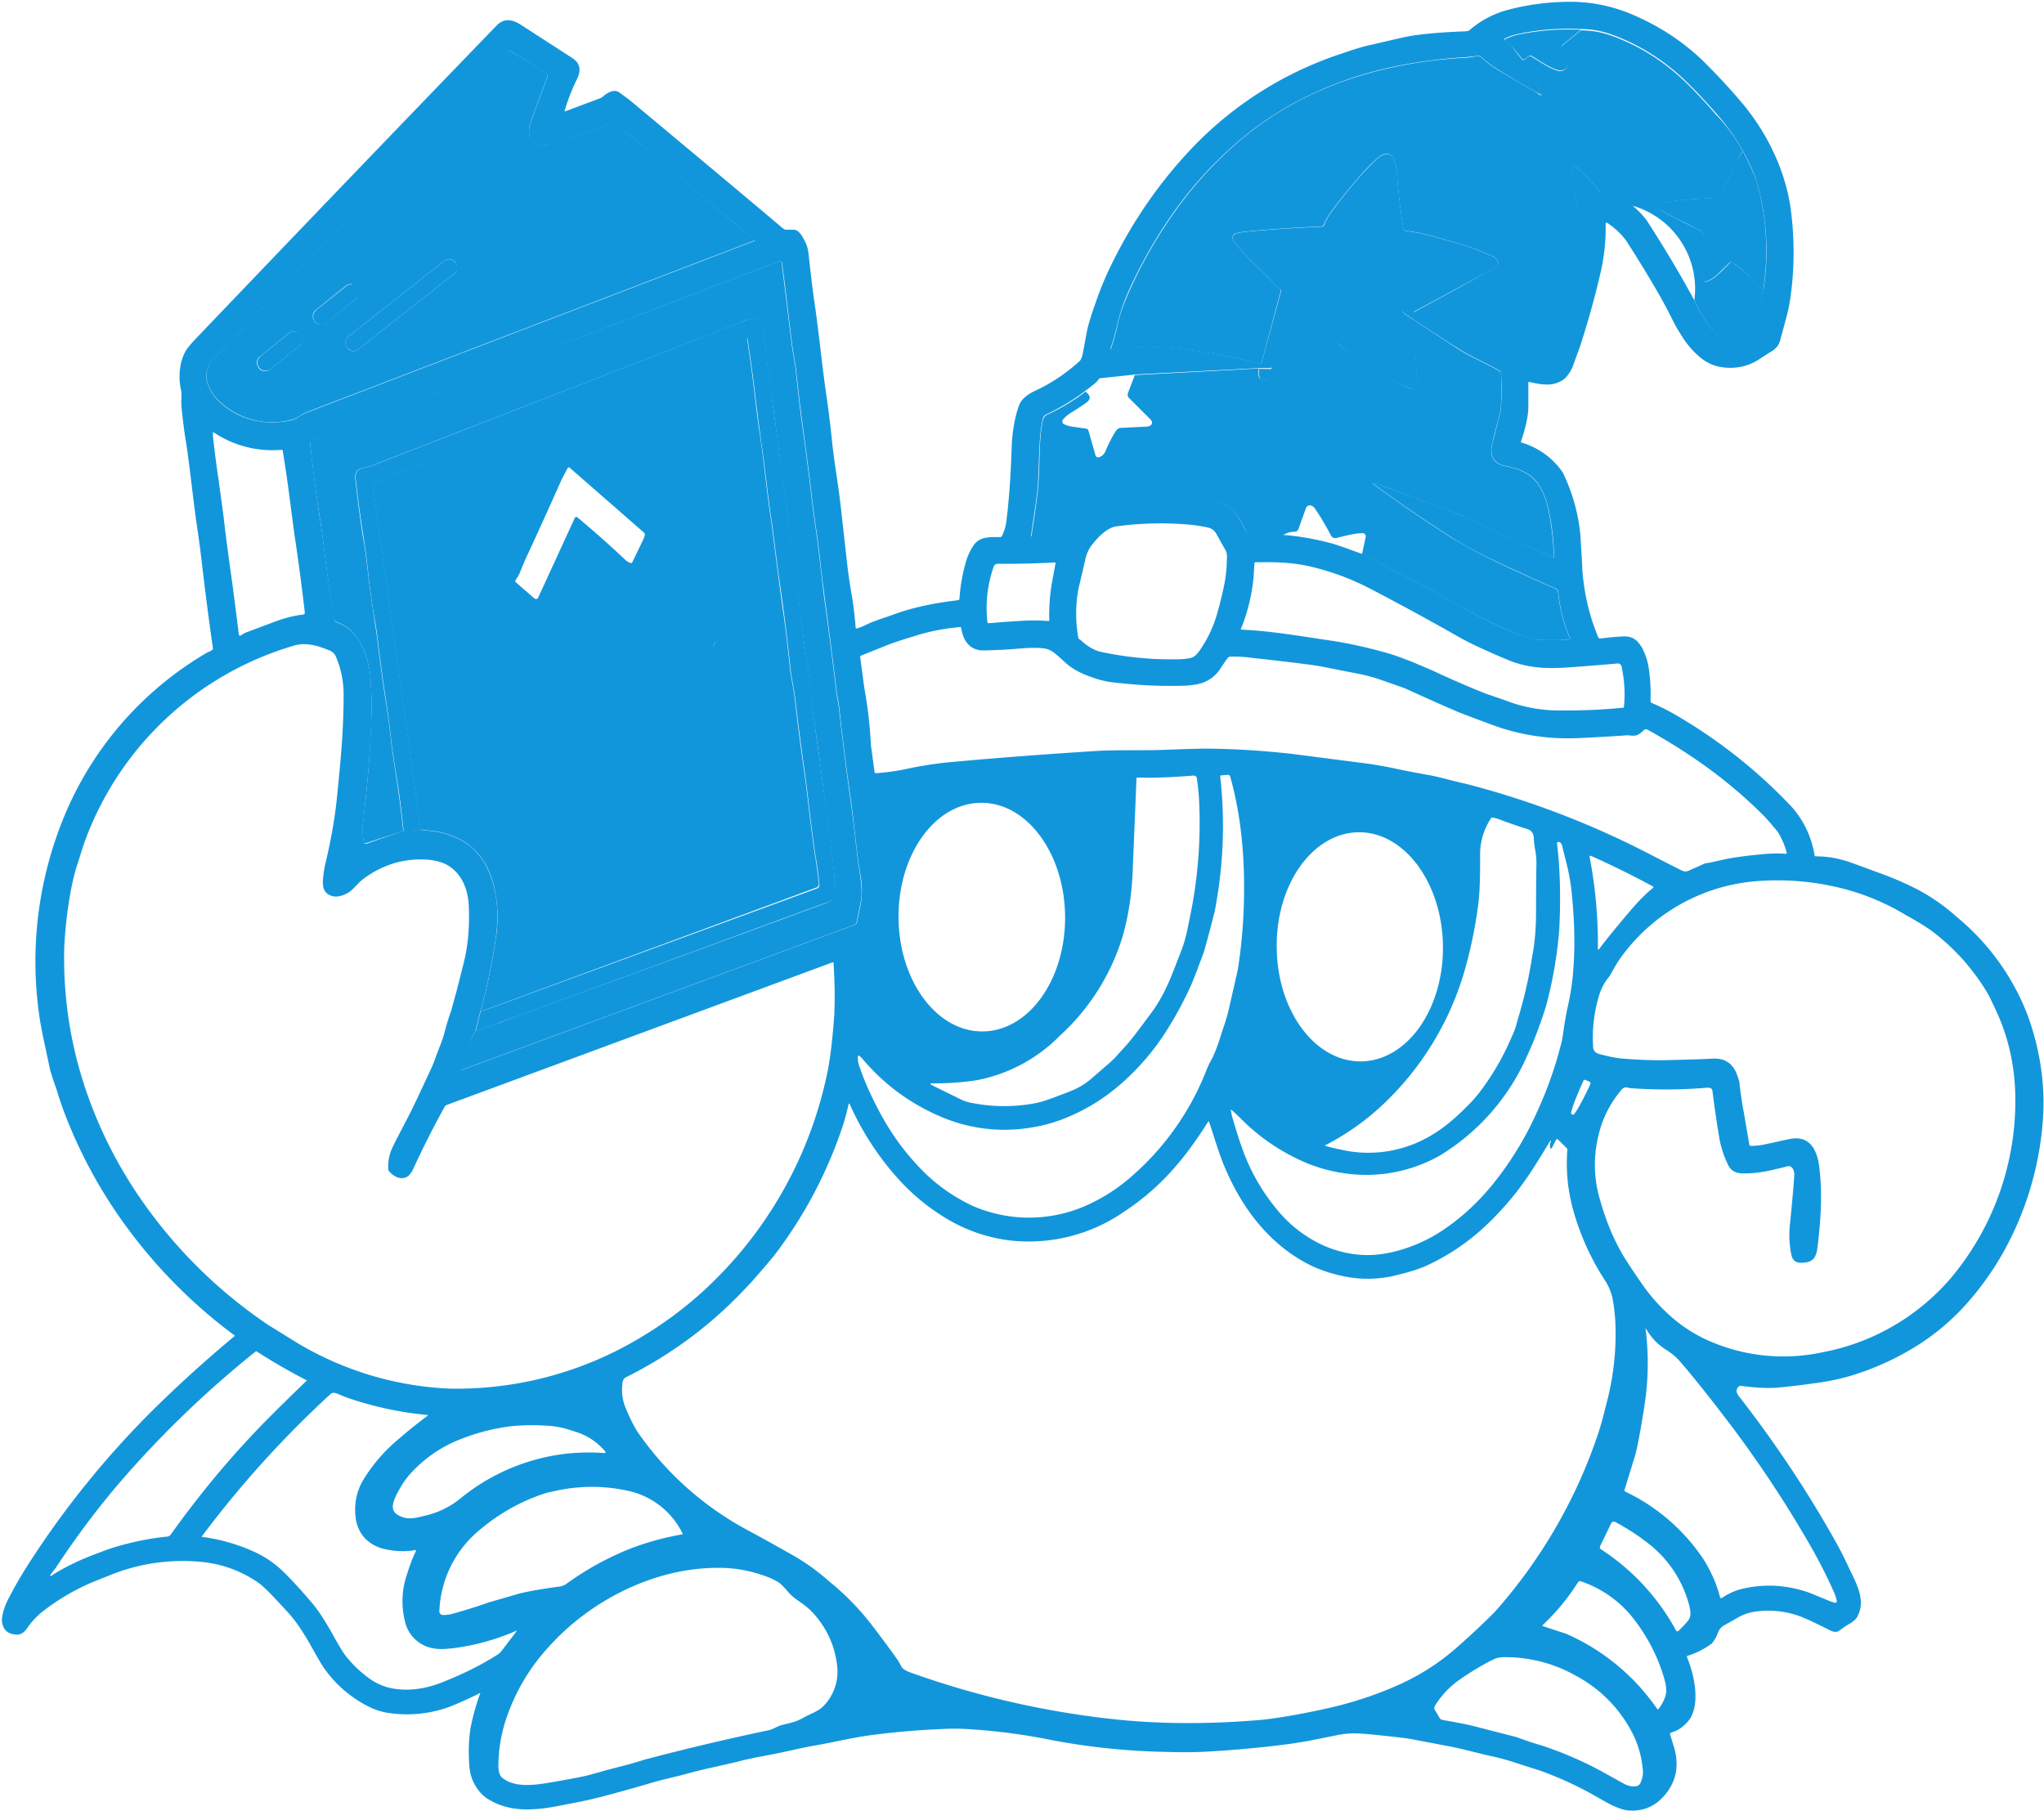 <?xml version="1.0" standalone="no"?><!DOCTYPE svg PUBLIC "-//W3C//DTD SVG 1.1//EN" "http://www.w3.org/Graphics/SVG/1.1/DTD/svg11.dtd"><svg t="1755661510896" class="icon" viewBox="0 0 1156 1024" version="1.1" xmlns="http://www.w3.org/2000/svg" p-id="23956" width="54.188" height="48" xmlns:xlink="http://www.w3.org/1999/xlink"><path d="M221.191 131.257l37.368-31.227L271.883 83.272s13.219-19.777 14.573-15.509c1.353 4.372 7.807 23.733 7.286 27.376-0.416 3.643-5.933 11.45-9.368 14.364-3.435 2.915-13.948 12.803-16.446 14.364-2.498 1.561-11.034 10.929-15.405 13.011-4.372 2.082-17.175 17.383-17.903 18.008-0.729 0.625-13.219 5.725-17.799 7.807-4.58 2.082-25.294 8.327-25.294 8.327" fill="#1296db" p-id="23957"></path><path d="M271.258 957.627a221.712 221.712 0 0 1-16.03 7.286 69.74 69.74 0 0 1-34.766 3.955c-3.851-0.52-7.494-1.561-10.825-3.123a68.075 68.075 0 0 1-26.335-22.275c-1.145-1.561-3.747-6.037-7.807-13.324-4.164-7.286-8.119-13.219-12.074-17.591a361.192 361.192 0 0 0-8.119-8.744 81.711 81.711 0 0 0-8.535-8.223 67.45 67.45 0 0 0-33.309-12.283 109.399 109.399 0 0 0-49.026 6.662l-9.16 3.643a124.075 124.075 0 0 0-31.956 18.424 44.759 44.759 0 0 0-8.015 8.848c-2.29 3.227-4.476 4.164-8.327 3.227-4.684-0.937-6.454-5.517-5.725-9.889 0.52-2.915 1.457-5.829 2.81-8.639 3.643-7.286 8.327-15.405 14.052-24.149A516.286 516.286 0 0 1 84.521 799.411a722.28 722.28 0 0 1 48.09-43.718c0-0.208 0.208-0.416 0-0.52h-0.104a288.017 288.017 0 0 1-58.707-58.29 272.507 272.507 0 0 1-38.201-69.74c-0.729-2.082-1.874-5.204-3.227-9.68-1.353-4.372-3.123-8.639-4.164-13.011l-2.915-13.74c-1.353-6.141-2.186-10.721-2.706-13.844a214.946 214.946 0 0 1 17.071-122.826 192.566 192.566 0 0 1 77.235-84.833c0.625-0.416 2.394-0.937 3.123-1.665 0.312-0.208 0.52-0.52 0.416-0.833a1703.224 1703.224 0 0 1-6.141-47.257c-0.833-7.286-1.77-14.26-2.706-20.61-2.29-15.093-3.851-32.06-6.349-48.61-1.041-5.829-1.77-12.179-2.498-19.048-0.208-1.457-0.208-3.019-0.208-4.476 0-1.665 0.312-3.955-0.104-5.933-1.041-4.476-1.145-8.952-0.416-13.532 0.52-3.331 1.561-6.245 3.019-8.744 0.937-1.665 2.915-4.06 5.829-7.078A44084.17 44084.17 0 0 1 280.731 14.573c4.372-4.58 9.16-3.643 14.052-0.416l27.063 17.487c2.602 1.561 4.164 2.915 4.892 4.164 1.665 2.915 1.041 5.725-0.312 8.744-3.123 6.245-5.309 12.179-7.078 18.008-0.104 0.312 0 0.52 0.416 0.312 0.416 0 6.662-2.498 18.528-6.87 1.353-0.52 2.29-0.937 2.706-1.353 0.729-0.729 1.561-1.353 2.498-1.874 2.706-1.665 4.996-1.77 6.87-0.416l5.413 3.955c44.03 36.744 73.071 60.997 87.019 72.863 0.729 0.416 1.249 0.729 1.665 0.729h4.476c3.019 0.104 4.996 3.955 6.662 7.286a19.777 19.777 0 0 1 1.665 6.245c1.041 9.16 2.082 19.465 3.851 31.019 2.498 17.695 3.955 34.037 6.558 51.212 1.041 7.286 2.082 15.822 3.123 26.127 1.353 11.866 3.539 23.733 4.788 35.599l3.643 32.476c0.625 5.204 1.457 11.034 2.602 17.487 0.833 4.788 1.561 10.721 2.082 17.695 0 0.208 0.312 0.416 0.625 0.416 1.77-0.52 3.539-1.249 5.204-2.082 5.1-2.498 10.825-4.06 15.301-5.725 11.658-4.372 24.565-6.766 36.848-8.223 0.416 0 0.729-0.416 0.729-0.833 0.52-7.599 1.874-14.989 3.955-21.859a32.268 32.268 0 0 1 3.851-8.015c3.435-5.413 9.264-4.996 15.093-4.996 0.52 0 0.937-0.208 1.249-0.729 1.041-2.29 1.874-4.788 2.29-7.494 1.561-11.866 2.602-26.335 3.123-43.406 0.416-8.535 1.77-16.238 4.164-22.9 1.457-3.955 5.725-6.662 9.368-8.327 8.952-4.164 17.279-9.784 24.877-16.654 0.833-0.833 1.457-2.394 1.874-4.684l2.29-12.283c0.52-2.81 2.082-8.223 4.996-16.342 1.978-5.829 4.164-11.138 6.245-15.822 11.866-25.71 27.063-48.506 45.487-68.491a205.474 205.474 0 0 1 86.707-56.104c5.621-1.874 10.305-3.539 15.613-4.788l19.465-4.476c7.703-1.77 19.569-2.915 35.703-3.539 0.625 0 1.249-0.208 1.874-0.416a54.127 54.127 0 0 1 22.171-11.762A137.399 137.399 0 0 1 885.493 1.041a89.413 89.413 0 0 1 36.952 6.87c14.885 6.245 28.104 14.677 39.554 25.398a353.073 353.073 0 0 1 24.149 26.022A128.031 128.031 0 0 1 1004.468 89.205c4.164 9.576 6.87 19.153 8.223 28.521a184.239 184.239 0 0 1-0.208 51.316c-1.041 7.494-3.747 15.822-5.517 22.9-1.041 3.851-2.602 5.413-6.558 7.703l-4.372 2.81a29.874 29.874 0 0 1-21.443 5.309c-4.996-0.52-9.576-2.602-13.74-6.245a49.963 49.963 0 0 1-9.16-10.617c-2.082-3.331-3.643-5.725-5.204-8.848a302.902 302.902 0 0 0-8.431-15.926A702.607 702.607 0 0 0 921.196 138.44a33.829 33.829 0 0 0-5.204-6.662 47.881 47.881 0 0 0-6.662-5.517c-0.833-0.52-1.353-0.312-1.249 0.729 0.208 9.16-0.833 18.736-3.123 28.312a488.078 488.078 0 0 1-11.45 40.907l-3.435 9.368a21.13 21.13 0 0 1-4.892 8.327 15.405 15.405 0 0 1-10.929 3.539c-2.706 0-5.829-0.625-9.368-1.457-0.208 0-0.52 0.104-0.52 0.312v13.844c0 4.788-1.353 11.242-4.164 19.569 0 0.312 0 0.52 0.416 0.625a42.677 42.677 0 0 1 23.212 16.863 102.841 102.841 0 0 1 9.993 35.599c0.625 10.409 1.041 16.654 1.041 18.944 0.937 13.219 3.851 26.127 8.952 38.513 0.208 0.52 0.833 1.041 1.353 0.833 6.245-0.729 9.993-1.041 11.034-1.041 6.245-0.625 9.368 1.041 12.491 6.349a36.431 36.431 0 0 1 3.955 12.803c0.729 5.413 1.041 11.138 0.833 17.279 0 0.416 0.208 0.729 0.625 1.041a128.031 128.031 0 0 1 16.654 8.639 289.266 289.266 0 0 1 62.454 50.067 54.127 54.127 0 0 1 13.011 27.272c0 0.625 0.416 0.833 1.041 0.833 6.766 0 12.907 1.145 19.985 3.643l15.613 5.725c6.454 2.29 13.219 5.204 18.528 7.807a109.919 109.919 0 0 1 25.398 17.175 134.276 134.276 0 0 1 40.387 56.625c6.974 19.777 9.68 39.554 8.119 59.123a180.284 180.284 0 0 1-16.967 63.495 167.585 167.585 0 0 1-23.941 36.952 131.362 131.362 0 0 1-28.625 25.19 154.678 154.678 0 0 1-40.075 18.32 135.317 135.317 0 0 1-19.777 3.955c-7.078 1.041-13.74 1.77-19.881 2.394-5.413 0.52-12.595 0.208-21.443-0.937-0.312 0-0.625 0-1.041 0.208-1.77 1.457-1.874 3.331-0.104 5.621a655.246 655.246 0 0 1 54.127 81.19c3.019 5.309 5.725 10.721 8.327 16.342 4.164 8.744 9.576 18.112 4.476 27.272-0.729 1.353-2.29 2.706-4.788 4.164-1.145 0.625-2.915 1.874-5.413 3.643-1.353 1.041-3.123 0.833-5.204-0.208-7.494-3.747-12.283-6.037-14.364-6.87a51.629 51.629 0 0 0-28.208-3.643 27.063 27.063 0 0 0-10.409 3.851l-7.078 3.955a8.327 8.327 0 0 0-2.81 2.915c-1.457 3.747-2.81 6.245-4.268 7.494a46.216 46.216 0 0 1-13.532 6.766c-0.208 0.104-0.312 0.312-0.208 0.729 4.164 9.784 8.535 28.937-0.52 37.472a20.089 20.089 0 0 1-5.829 4.268c-1.353 0.416-2.394 0.833-2.915 1.145-0.312 0.104-0.416 0.416-0.312 0.729l2.29 7.39c3.123 10.929 1.041 20.298-6.349 28.208-5.204 5.517-11.554 8.015-19.257 7.494-2.915-0.208-6.558-1.457-10.825-3.643-5.517-2.915-10.513-6.037-15.093-8.327a200.477 200.477 0 0 0-24.982-10.825c-10.409-3.123-16.758-5.725-25.398-7.599-7.911-1.665-18.32-4.684-26.647-6.141l-20.089-3.851c-2.602-0.52-10.097-1.353-22.379-2.602-8.119-0.729-12.179-1.041-19.153 0.312l-13.115 2.602c-4.788 1.041-9.16 1.665-13.219 2.29-15.926 2.186-32.268 3.643-49.13 4.58-6.245 0.312-14.364 0.312-24.982 0a383.051 383.051 0 0 1-65.889-7.494 345.162 345.162 0 0 0-44.342-5.413c-3.851-0.208-7.911-0.208-11.97 0-14.156 0.52-28.104 1.77-41.636 3.539-10.825 1.457-21.651 4.164-32.58 6.037-2.706 0.416-7.703 1.561-14.989 3.123-9.784 2.186-18.736 3.435-27.688 5.829l-12.595 2.915c-6.349 1.353-11.762 2.706-16.342 3.955-7.494 2.082-14.364 3.331-21.859 5.725a1023.204 1023.204 0 0 1-25.502 7.078 237.325 237.325 0 0 1-15.197 3.435c-12.074 2.29-17.071 3.643-26.543 3.851-9.056 0.208-16.863-1.874-23.524-6.141-2.81-1.77-5.204-4.58-7.286-8.327a24.982 24.982 0 0 1-2.81-10.305c-0.625-7.807-0.312-14.989 0.729-21.547a133.235 133.235 0 0 1 5.204-18.736c0.416-0.833 0.208-0.937-0.104-0.729zM861.136 33.725l7.703 12.595 3.019 6.766c0 0.312 0 0.52-0.312 0.416-0.416 0-1.041-0.312-1.353-0.625a533.565 533.565 0 0 1-23.941-14.156 51.629 51.629 0 0 1-8.848-6.87c-0.312-0.312-0.625-0.416-1.041-0.416l-2.81 0.416-3.539 0.416c-17.487 1.041-34.35 3.435-50.067 7.39-12.595 3.123-24.461 7.286-35.703 12.491a182.157 182.157 0 0 0-40.595 25.086 219.109 219.109 0 0 0-44.55 49.651 262.723 262.723 0 0 0-19.777 35.495 108.254 108.254 0 0 0-6.974 19.257c-1.353 6.245-2.81 11.242-4.268 15.301-0.104 0.312 0 0.52 0.312 0.625h0.208c13.219-1.874 26.022-1.978 38.826-0.416a315.393 315.393 0 0 1 44.655 8.535l0.833 0.208 5.413 1.145 0.52 0.52v0.416c0 0.208-0.104 0.208-0.208 0.208h-6.558l-70.157 3.643-19.569 2.082c-0.416 0-0.625 0.104-0.833 0.416a15.613 15.613 0 0 1-3.747 3.643 128.031 128.031 0 0 1-25.814 16.342 3.435 3.435 0 0 0-2.186 2.498c-0.833 3.643-1.457 8.119-1.77 13.532-0.52 8.327-0.52 19.985-1.457 28.417-0.833 6.974-2.082 14.989-3.435 24.149 0 0.208 0 0.416 0.312 0.52l18.528-1.77c0.416 0 0.937-0.416 1.457-0.937l4.372-5.204a48.922 48.922 0 0 1 13.948-11.45c2.498-1.457 5.517-2.29 9.16-2.602 14.989-1.249 28.937-1.457 41.844-0.625 9.576 0.625 17.487 1.249 24.253 7.494 2.915 2.706 4.996 6.766 6.87 10.409a8.431 8.431 0 0 0 2.498 2.915l0.937 0.312 17.903 0.52a145.726 145.726 0 0 1 25.294 4.164c6.245 1.457 13.115 4.268 19.673 6.558l11.346 5.725c16.654 8.639 31.852 16.758 45.175 24.253a239.095 239.095 0 0 0 36.119 17.071c2.29 0.833 4.788 1.353 7.286 1.457 6.141 0.312 11.866 0.312 17.175 0 0.729-0.208 0.937-0.52 0.625-1.041a85.354 85.354 0 0 1-6.558-25.398c-0.104-1.249-0.729-2.082-1.874-2.602-9.16-3.955-20.089-8.952-32.788-14.885-10.409-4.892-18.944-9.368-25.71-13.844a786.191 786.191 0 0 1-43.093-29.457c-1.77-1.353-1.665-1.665 0.52-1.041a4832.271 4832.271 0 0 1 40.907 15.197l12.179 4.996c3.747 1.561 7.703 3.435 11.97 5.413 8.535 4.164 17.071 8.119 25.71 12.179l4.684 1.874a33.309 33.309 0 0 1 4.684 2.394c0.312 0.208 0.416 0.104 0.416-0.208-0.312-11.138-1.561-21.026-3.747-29.77-1.041-4.164-3.123-8.848-5.517-12.283-3.851-5.517-11.034-8.327-17.487-9.576-7.286-1.249-9.993-5.621-8.119-13.115l3.331-13.011c0.937-3.019 1.457-5.517 1.561-7.599 0.416-7.078 0.208-12.491 0-19.048a1.041 1.041 0 0 0-0.416-0.937c-6.766-4.06-13.532-6.766-20.922-11.034-2.394-1.457-5.204-3.123-8.119-5.1l-19.153-12.491-5.621-3.747c-0.52-0.416-1.041-0.937-1.561-1.77-0.208-0.312-0.104-0.416 0.208-0.416l5.621 0.833 21.026 5.204c8.327 2.082 16.134 4.788 22.9 8.119l12.387 6.245c3.643 1.874 6.662 3.123 9.16 3.539 3.123 0.625 6.454 1.041 9.889 1.249 0.52 0 1.041-0.312 1.249-0.833 2.082-6.87 4.788-12.491 6.245-18.632l5.517-19.048c0.937-3.019 2.602-11.45 4.996-24.982 0.52-2.915 0.729-6.87 0.625-11.866-0.104-3.019-0.625-6.662-1.77-10.929-1.457-5.621-2.29-12.491-2.602-20.714 0-0.416 0.312-0.833 0.729-0.833a72.863 72.863 0 0 1 15.405 15.822c0.208 0.208 0.416 0.416 0.729 0.416 6.141 0.208 11.866 2.394 17.175 6.766 4.164 3.435 7.286 6.766 9.368 9.993a694.904 694.904 0 0 1 25.918 43.51c3.955 7.807 6.766 14.052 12.699 19.465 4.164 3.851 8.952 4.372 14.156 1.561 3.747-2.082 6.245-4.06 7.494-6.037 0.833-1.353 1.561-3.331 2.082-6.141A141.979 141.979 0 0 0 993.018 100.967a119.391 119.391 0 0 0-22.588-37.056c-7.703-8.744-14.26-15.613-19.777-20.61a116.997 116.997 0 0 0-39.658-23.941 51.004 51.004 0 0 0-16.863-2.915c-12.283-0.625-24.253 0.312-35.703 2.81a30.186 30.186 0 0 0-7.286 2.498c-0.312 0.104-0.416 0.52-0.312 0.729l0.208 0.208 3.331 2.915c2.394 2.706 4.372 5.725 6.662 8.327zM289.058 29.145a1.041 1.041 0 0 0-1.145 0 208792.651 208792.651 0 0 1-166.96 173.83 13.324 13.324 0 0 0-2.706 15.926c1.353 3.123 3.123 5.829 5.517 8.015 10.721 10.409 26.022 14.052 40.595 10.825 2.394-0.52 3.435-1.353 5.621-2.706 1.041-0.625 2.394-1.353 4.164-1.978l252.522-96.804c0.208 0 0.312-0.208 0-0.416-1.77-2.082-4.684-4.164-6.245-5.413a12515.149 12515.149 0 0 1-70.781-59.331c-1.457-1.561-2.81-1.978-4.164-1.561-15.926 6.245-26.127 9.889-30.186 11.45a18.32 18.32 0 0 1-9.368 1.041c-5.621-1.457-7.807-5.204-6.245-11.138 0.416-1.77 3.019-8.952 7.703-21.338l2.29-6.245c0.208-0.52 0-1.041-0.52-1.457A317.474 317.474 0 0 0 289.058 29.145zM227.957 469.862l9.784-0.52 6.87 0.729a43.718 43.718 0 0 1 19.048 6.87c3.539 2.29 6.766 5.621 9.784 10.201 2.082 3.227 3.955 7.39 5.413 12.595 2.706 9.576 3.123 19.985 1.457 31.227-2.29 15.197-5.204 29.145-8.744 41.428l-2.706 10.825a24.461 24.461 0 0 0-2.915 6.558 111.897 111.897 0 0 1-5.204 15.405h0.312l222.128-82.023c0.833-0.312 1.353-0.937 1.561-1.77l2.29-11.45a47.881 47.881 0 0 0-0.52-15.613c-2.082-12.491-3.331-27.272-4.892-38.826-2.81-19.985-5.204-38.305-6.974-55.168-0.312-3.019-1.145-6.454-1.457-9.056-2.29-19.257-4.684-37.785-7.078-55.48-0.729-5.725-1.561-11.762-2.186-18.112-0.729-6.558-1.457-12.491-2.29-18.008-1.561-10.409-2.29-17.071-3.851-30.186l-2.706-20.61c-1.665-11.866-3.331-25.19-4.892-39.971-0.52-4.372-1.561-9.264-2.082-13.115L443.423 157.176l-1.145-8.535c-0.104-0.52-0.625-0.937-1.145-0.833h-0.104l-5.725 2.082-134.068 51.316-20.61 8.015c-5.621 2.186-12.179 4.372-18.216 6.766l-13.532 5.309-54.751 20.922a425.728 425.728 0 0 1-9.68 3.435c-2.915 1.041-5.933 2.394-8.015 3.539-0.729 0.416-1.041 1.041-1.041 1.77 1.77 15.093 3.435 28.521 5.204 40.283a415.319 415.319 0 0 1 2.915 20.61 671.38 671.38 0 0 0 5.933 39.346c0 0.312 0.416 0.52 0.729 0.625a23.941 23.941 0 0 1 13.948 12.491 52.045 52.045 0 0 1 5.517 19.777c0.52 8.119 0.625 16.863 0.312 26.231-0.625 15.613-2.186 33.933-4.58 55.168-0.416 3.123-0.208 6.662 0.416 10.721 0 0.625 0.625 1.041 1.249 1.041l20.818-7.286zM120.64 244.403h-0.208v2.186a549.595 549.595 0 0 0 3.123 24.357l2.81 20.61c1.353 12.074 3.123 24.982 5.1 38.93l3.643 28.521c0 0.312 0.312 0.52 0.625 0.52h0.208c1.041-0.729 2.082-1.353 3.331-1.874l16.134-6.037c5.517-2.082 10.825-3.435 16.03-4.06 0.625 0 1.041-0.625 0.937-1.249-1.561-13.532-3.539-28.729-6.037-45.279l-2.706-20.61c-1.041-8.223-2.29-16.654-3.747-25.502 0-0.312-0.312-0.52-0.625-0.52a59.748 59.748 0 0 1-38.617-9.993zM611.424 362.233c3.435 3.123 6.87 5.204 10.305 6.245a190.485 190.485 0 0 0 45.071 4.372c1.874 0 3.851-0.208 6.037-0.625 2.602-0.416 3.955-2.082 5.517-4.164a69.22 69.22 0 0 0 10.097-21.338 199.853 199.853 0 0 0 3.331-13.219 79.108 79.108 0 0 0 2.082-17.071c0.208-2.394-0.104-4.164-0.833-5.413a419.482 419.482 0 0 1-4.788-8.535c-1.249-2.29-2.706-3.643-5.204-4.164a96.804 96.804 0 0 0-13.948-1.874 185.905 185.905 0 0 0-38.513 1.353c-5.621 1.457-10.617 7.078-14.052 11.762a21.859 21.859 0 0 0-2.81 7.39l-3.851 16.342a77.027 77.027 0 0 0-0.104 26.855c0 0.625 0.312 1.145 0.625 1.353 0.416 0.104 0.729 0.416 1.041 0.729z m-53.086-10.409c0.208 0.416 0.416 0.625 0.937 0.625 12.387-1.041 21.026-1.561 25.71-1.561 3.123 0 5.725 0.208 8.015 0.312 0.208 0 0.416 0 0.416-0.416a107.213 107.213 0 0 1 2.082-24.253l1.457-7.911c0-0.416-0.104-0.52-0.416-0.52-11.554 0.625-21.963 0.833-31.227 0.729-1.041 0-1.665 0.104-2.186 0.312-0.52 0.208-1.041 0.729-1.249 1.665a70.157 70.157 0 0 0-3.435 30.915z m143.54 3.955c-0.104 0.208 0 0.312 0.208 0.312 17.487 0.729 36.848 4.268 52.253 6.454a268.552 268.552 0 0 1 29.77 6.662c4.996 1.353 11.45 3.955 14.989 5.309l11.034 4.684a544.39 544.39 0 0 0 29.666 12.907l11.45 3.955a83.896 83.896 0 0 0 32.58 5.725 315.393 315.393 0 0 0 34.246-1.561c0.208 0 0.312 0 0.312-0.312 0.833-7.182 0.416-14.781-1.249-22.796-0.312-1.353-1.145-1.978-2.394-1.874a1414.582 1414.582 0 0 1-27.48 2.186c-11.658 0.833-22.171 0.625-33.309-3.747-4.892-1.978-10.617-4.476-17.175-7.494-4.684-2.082-10.201-4.996-16.654-8.744-13.636-7.703-28.937-16.03-45.904-24.877-9.368-4.788-19.257-8.639-30.186-11.45-11.45-3.019-21.338-3.331-33.933-3.123-0.416 0-0.625 0.208-0.625 0.625l-0.416 6.558a102.424 102.424 0 0 1-7.286 30.602z m-209.325 65.681l2.082 15.301c0 0.312 0.416 0.52 0.729 0.52a125.949 125.949 0 0 0 15.822-2.082 215.466 215.466 0 0 1 24.149-3.955c28.833-2.706 57.249-4.788 85.146-6.558 11.138-0.625 23.524-0.208 35.182-0.52 10.409-0.312 22.275-0.937 31.227-0.729 15.197 0.312 29.77 1.353 43.718 2.915l40.283 5.204c6.454 0.833 12.491 1.874 18.216 3.123 5.829 1.249 11.866 2.394 18.216 3.539 7.286 1.249 14.364 3.539 21.443 4.996a493.594 493.594 0 0 1 102.424 38.93 1810.124 1810.124 0 0 0 19.985 10.201c1.249 0.625 2.602 0.625 3.851 0.104l9.264-4.164c1.77-0.208 4.892-0.833 9.264-1.874 5.413-1.249 13.219-2.394 23.42-3.331 4.788-0.416 9.16-0.52 13.011-0.208 0.208 0 0.52-0.208 0.52-0.416v-0.208a43.718 43.718 0 0 0-4.268-10.409c-1.249-2.29-3.123-3.955-4.58-5.933l-3.747-4.164A269.177 269.177 0 0 0 956.587 427.81a316.225 316.225 0 0 0-24.982-15.197c-0.52-0.312-1.249-0.208-1.77 0.208-2.706 2.394-3.851 3.747-7.911 3.123-1.041 0-1.874-0.208-2.915 0-4.164 0.312-12.491 0.833-25.398 1.457-17.383 0.833-33.621-1.561-48.922-7.182a1034.55 1034.55 0 0 1-19.153-7.182c-9.784-4.164-19.985-8.744-30.498-13.532-0.833-0.416-5.413-1.978-13.74-4.892a92.328 92.328 0 0 0-14.052-3.747l-19.569-3.851c-4.164-0.833-17.383-2.498-39.866-4.996a69.74 69.74 0 0 0-12.074-0.625c-0.625 0-1.145 0.312-1.457 0.833-1.041 1.249-2.186 3.123-3.747 5.413a19.985 19.985 0 0 1-12.595 9.16c-3.123 0.625-6.245 1.041-9.784 1.041-12.491 0.312-25.814-0.312-39.971-2.082a52.045 52.045 0 0 1-11.138-2.915c-5.725-1.978-10.409-4.476-13.948-7.599-5.204-4.58-7.911-7.911-12.699-8.535-3.331-0.416-7.599-0.416-12.699 0a295.615 295.615 0 0 1-21.547 1.145c-7.599 0-11.45-5.413-12.491-12.491-0.104-0.52-0.312-0.729-0.729-0.729a122.202 122.202 0 0 0-22.692 4.164c-6.558 2.082-12.803 3.747-19.153 6.349l-14.052 5.621c-0.416 0.208-0.625 0.52-0.52 1.041l1.561 11.658c0.208 2.186 0.833 6.037 1.77 11.658a242.53 242.53 0 0 1 2.706 26.335zM165.503 365.356A179.659 179.659 0 0 0 48.402 474.65c-2.186 5.829-3.331 10.513-5.204 15.822-1.041 3.643-2.082 7.703-2.915 12.074a234.411 234.411 0 0 0-3.955 33.621 230.976 230.976 0 0 0 12.074 79.837 249.504 249.504 0 0 0 31.019 61.829 272.924 272.924 0 0 0 72.447 71.614l11.45 7.078a183.094 183.094 0 0 0 91.183 28.833 201.726 201.726 0 0 0 94.618-21.651 221.399 221.399 0 0 0 45.591-30.811 230.767 230.767 0 0 0 73.592-128.239c1.457-7.807 2.602-18.008 3.539-30.602 0.416-9.784 0.208-19.569-0.416-29.353 0-0.416-0.208-0.52-0.625-0.416l-217.964 80.566c-0.625 0.208-1.145 0.625-1.457 1.249a533.773 533.773 0 0 0-17.383 34.35 13.532 13.532 0 0 1-2.915 4.476c-3.851 3.123-8.848 0.52-11.45-3.123-0.312-4.476 0.312-8.327 1.978-12.074 1.665-3.643 4.164-8.327 7.286-14.364 5.621-10.617 9.368-19.153 14.885-30.915 1.874-3.955 3.123-8.223 4.892-12.491 1.561-3.955 2.602-7.182 3.123-9.576 1.041-3.955 2.29-7.703 3.539-11.346l3.123-11.45L262.307 544.39c2.394-9.576 3.331-20.193 2.81-31.852-0.312-8.952-3.539-17.695-11.138-22.692-7.599-4.996-20.818-4.372-29.562-2.082a55.168 55.168 0 0 0-19.777 9.993c-2.186 1.77-4.58 4.892-6.87 6.558-2.186 1.561-6.349 3.331-9.368 2.602-5.621-1.353-6.245-5.621-5.621-10.825 0.312-3.123 0.833-6.245 1.561-9.056 3.019-12.803 5.1-24.773 6.245-36.223 2.082-20.818 3.747-37.681 3.747-57.77 0-7.911-1.561-15.301-4.58-22.171a6.558 6.558 0 0 0-3.747-3.123c-6.349-2.706-13.948-4.788-20.402-2.394z m481.104 74.424H643.276c-0.312 0-0.52 0.208-0.52 0.52l-2.082 50.275c-0.416 14.26-2.394 27.272-5.829 39.242a125.116 125.116 0 0 1-35.391 55.896 89.413 89.413 0 0 1-46.945 25.19c-8.744 1.353-16.967 1.874-24.773 1.77-1.874 0-2.082 0.312-0.312 1.249l16.55 8.119c1.77 0.833 3.851 1.457 6.454 1.874a93.889 93.889 0 0 0 34.558 0.104c3.123-0.52 6.974-1.77 11.658-3.539 8.952-3.435 13.844-4.788 20.298-10.201l10.825-9.368c1.77-1.665 3.331-3.123 4.684-4.788l4.476-4.892c4.58-5.204 9.784-12.491 12.907-16.654 9.16-11.97 12.491-22.067 18.528-37.681 2.602-6.87 3.435-12.699 4.996-20.089a261.474 261.474 0 0 0 4.892-62.038 140.521 140.521 0 0 0-1.353-14.573c-0.104-1.041-1.041-1.665-1.874-1.561-13.219 1.041-22.692 1.353-28.312 1.145z m-9.056 169.979c-10.409 9.784-21.859 17.279-34.766 22.483a87.123 87.123 0 0 1-19.985 5.517 91.183 91.183 0 0 1-52.461-6.974 116.893 116.893 0 0 1-42.469-31.852 12.491 12.491 0 0 0-2.186-1.978l-0.416 0.104v0.104c-0.208 1.874 0 4.164 0.937 6.454 3.123 9.056 7.182 17.799 11.762 26.231a140.001 140.001 0 0 0 23.42 31.852 98.573 98.573 0 0 0 28.937 20.402 79.941 79.941 0 0 0 67.346-1.874c7.807-3.851 14.573-8.327 20.714-13.532a154.053 154.053 0 0 0 43.51-60.372c1.041-2.81 2.082-4.996 3.019-6.558 3.123-5.725 5.204-13.324 6.87-18.216 1.457-4.164 2.602-8.119 3.435-11.866l4.788-21.026c2.915-18.216 4.06-37.16 3.435-56.833-0.625-18.736-3.123-36.431-7.703-52.67-0.208-0.625-0.625-0.937-1.353-0.937l-3.747 0.312c-0.416 0-0.52 0.208-0.52 0.625a252.939 252.939 0 0 1-3.123 76.194 674.503 674.503 0 0 1-5.621 21.234c-1.041 3.955-2.81 7.599-4.164 11.658l-3.435 8.639c-3.851 8.431-7.911 16.134-12.283 23.212a137.919 137.919 0 0 1-23.941 29.666zM555.84 583.32c26.022-0.208 46.84-29.353 46.528-65.056-0.312-35.703-21.651-64.536-47.673-64.223-26.022 0.208-46.84 29.353-46.528 65.056 0.312 35.703 21.651 64.536 47.673 64.223z m193.399 64.64c5.517 1.561 10.825 2.706 15.822 3.435a69.22 69.22 0 0 0 44.342-9.264c5.204-3.019 10.617-7.182 16.134-12.387 4.788-4.476 8.327-8.223 10.721-11.346 7.599-9.784 13.844-20.506 18.736-32.06a47.881 47.881 0 0 0 3.331-9.576 256.061 256.061 0 0 0 8.327-36.431c1.665-8.639 2.082-17.383 2.082-25.606 0-5.204 0-14.052 0.208-26.647 0-2.082-0.208-4.58-0.625-6.974-0.52-2.915-0.833-5.204-0.833-6.974-0.104-2.706-1.249-4.476-3.643-5.204-6.454-2.082-11.45-3.851-15.093-5.204-1.041-0.52-2.602-0.937-4.58-1.353-0.312 0-0.625 0-0.833 0.312a36.431 36.431 0 0 0-6.245 20.402c0 10.721 0 19.361-1.041 28.312A254.292 254.292 0 0 1 827.515 551.677a168.209 168.209 0 0 1-43.926 71.614 142.811 142.811 0 0 1-34.35 24.565v0.208zM816.065 535.022c-0.416-35.807-21.859-64.536-47.673-64.328-26.022 0.312-46.84 29.457-46.32 65.264 0.312 35.807 21.651 64.536 47.673 64.328 26.022-0.312 46.736-29.457 46.32-65.264z m47.465 62.454a124.387 124.387 0 0 1-49.13 56 84.417 84.417 0 0 1-55.272 9.889c-6.87-1.041-13.532-2.915-19.985-5.517a115.019 115.019 0 0 1-36.431-24.253 134.276 134.276 0 0 0-6.245-5.933c-0.208-0.312-0.312-0.208-0.312 0.208 0.208 1.457 0.416 2.81 0.833 4.164 2.082 7.078 3.747 12.491 4.996 15.822a112.313 112.313 0 0 0 19.985 35.911 72.759 72.759 0 0 0 25.606 20.193 62.766 62.766 0 0 0 24.149 5.829c6.245 0.208 13.115-0.729 20.506-2.915a87.436 87.436 0 0 0 21.547-9.68c11.45-7.286 21.651-16.55 30.602-27.584a184.656 184.656 0 0 0 24.982-40.907 219.526 219.526 0 0 0 13.532-38.305c0.52-1.561 1.041-4.996 1.77-10.305a214.425 214.425 0 0 1 1.874-10.201 142.603 142.603 0 0 0 2.915-17.487c1.353-13.74 1.249-29.041-0.416-46.008-0.625-6.662-1.665-12.387-2.915-17.383l-2.706-10.929-0.208-0.52c-0.52-1.041-1.145-1.457-1.874-1.353-0.52 0-0.833 0.312-0.729 0.833 1.874 15.822 2.082 32.06 1.249 48.714a239.823 239.823 0 0 1-7.494 43.301c-3.123 9.993-6.662 19.465-10.825 28.417z m71.406-96.075a500.152 500.152 0 0 0-35.182-17.383c-0.312 0-0.625 0-0.729 0.312v0.312a261.682 261.682 0 0 1 4.684 51.837c0 0.729 0.312 0.833 0.729 0.208 4.476-5.933 10.617-13.428 18.32-22.483 4.164-4.788 8.119-8.848 12.179-12.074 0.208-0.208 0.208-0.416 0-0.625z m51.004 126.053l3.435 19.985c0 0.416 0.416 0.625 0.833 0.625 3.123 0 6.141-0.416 8.848-1.041l12.907-2.81c12.283-2.498 16.03 7.078 17.071 16.863 1.665 14.677 0.729 28.625-1.041 43.718-0.833 6.662-2.498 9.368-9.472 9.368-3.123 0-4.788-1.561-5.413-4.58a55.168 55.168 0 0 1-0.833-16.654c1.249-12.387 2.082-21.755 2.498-28.104 0.208-2.498-1.041-5.933-3.955-5.204-8.952 2.29-17.071 4.372-26.022 3.955-3.435-0.208-5.933-1.665-7.286-4.476a55.064 55.064 0 0 1-5.309-16.55c-1.353-8.119-2.602-16.654-3.747-25.814-0.104-0.729-0.625-1.249-1.353-1.457a14.573 14.573 0 0 0-3.123 0 272.716 272.716 0 0 1-42.261 0.104c-1.874-0.625-3.331-0.52-4.268 0.52a60.372 60.372 0 0 0-13.532 26.751 69.116 69.116 0 0 0 1.041 36.119c3.851 13.532 8.848 24.982 15.093 34.558a422.605 422.605 0 0 0 9.16 13.636 100.551 100.551 0 0 0 19.673 20.818 83.272 83.272 0 0 0 17.591 10.513 104.61 104.61 0 0 0 63.911 6.558 126.365 126.365 0 0 0 73.487-42.677A155.823 155.823 0 0 0 1139.785 624.54c0.312-19.361-3.435-37.16-11.138-53.502l-3.643-7.703a121.993 121.993 0 0 0-31.539-36.119c-3.123-2.394-8.431-5.725-15.926-9.889a132.611 132.611 0 0 0-38.721-15.613 149.681 149.681 0 0 0-45.8-3.331 104.61 104.61 0 0 0-75.986 42.677 62.454 62.454 0 0 0-3.851 5.933c-1.561 2.81-2.706 4.892-3.643 6.037a30.394 30.394 0 0 0-4.788 8.744 82.751 82.751 0 0 0-3.747 30.29c0 2.082 1.353 3.539 3.851 4.164 5.621 1.457 9.993 2.29 13.115 2.498 9.368 0.729 17.903 1.041 25.502 0.833 11.658-0.312 19.985-0.52 24.982-0.833 6.974-0.416 11.45 2.602 13.844 8.848 0.833 2.29 1.353 3.851 1.457 4.58 0.52 5.517 1.353 10.409 2.082 15.197zM698.443 610.071c0 0.104 0 0.104 0 0 0.208 0.104 0.208 0.104 0.208 0h-0.208z m200.685 1.77l-2.498-1.041c-0.416-0.312-1.041 0-1.041 0.312l-0.104 0.208c-4.58 9.993-7.599 18.32-6.766 18.736l0.833 0.416c0.937 0.416 5.204-7.286 9.889-17.279v-0.208c0.208-0.52 0-1.041-0.312-1.041z m-475.379 114.499a236.492 236.492 0 0 1-69.532 52.461c-1.249 0.625-2.082 1.77-2.186 3.331-0.625 5.309 0 10.201 2.082 14.781a88.06 88.06 0 0 0 6.245 12.595 177.577 177.577 0 0 0 62.662 56 1149.153 1149.153 0 0 1 26.231 14.573 116.06 116.06 0 0 1 19.153 13.844 147.808 147.808 0 0 1 25.19 25.814 621.417 621.417 0 0 1 13.844 18.736 31.227 31.227 0 0 1 2.394 4.164c0.729 1.145 2.394 2.29 4.996 3.227a499.632 499.632 0 0 0 111.272 26.022c26.335 3.123 54.439 3.435 84.313 1.041 5.517-0.416 12.387-1.353 20.61-2.81 9.889-1.77 18.736-3.643 26.647-5.621 12.074-3.123 23.628-7.182 34.558-12.179a129.592 129.592 0 0 0 32.684-21.443A464.241 464.241 0 0 0 845.21 911.828a290.411 290.411 0 0 0 57.874-98.781c1.874-5.413 3.539-11.242 4.996-17.487a153.012 153.012 0 0 0 5.517-47.361c-0.208-4.58-0.729-9.264-1.665-14.156a32.372 32.372 0 0 0-3.539-8.848 143.228 143.228 0 0 1-19.153-42.677 98.573 98.573 0 0 1-2.81-32.268 1.041 1.041 0 0 0-0.312-0.833l-4.892-4.892a0.833 0.833 0 0 0-1.145 0l-0.104 0.208-2.082 4.164c-0.625 1.041-1.041 1.041-1.249-0.312-0.208-0.937 0-2.082 0.625-3.435h-0.52a530.026 530.026 0 0 1-9.576 15.509 168.001 168.001 0 0 1-24.565 30.29 124.179 124.179 0 0 1-37.785 25.71l-4.892 1.77-4.996 1.457c-4.684 1.145-7.911 2.082-9.784 2.29a65.577 65.577 0 0 1-26.335-0.625 78.484 78.484 0 0 1-17.175-5.725c-23.212-11.346-39.034-32.06-49.026-55.792-3.435-8.119-6.349-18.424-8.848-25.606-0.104-0.416-0.312-0.416-0.52 0-6.245 9.889-12.595 18.736-19.153 26.127a137.086 137.086 0 0 1-28.104 24.565 94.722 94.722 0 0 1-65.473 16.342 90.871 90.871 0 0 1-31.956-10.409 118.767 118.767 0 0 1-29.145-22.796 160.611 160.611 0 0 1-28.729-43.51c-0.416-0.833-0.625-0.833-0.833 0.104-1.041 4.58-2.29 9.368-3.955 14.052a249.816 249.816 0 0 1-38.097 71.198c-2.915 3.643-7.494 8.952-13.948 16.238z m506.918 24.982a156.968 156.968 0 0 1-0.729 44.342c-2.29 14.677-4.164 24.045-5.309 27.896l-5.829 18.944c-0.104 0.416 0 1.041 0.52 1.145a110.127 110.127 0 0 1 43.614 37.472 75.986 75.986 0 0 1 9.889 22.275c0 0.312 0.416 0.52 0.729 0.416h0.208c4.06-2.81 8.327-4.58 12.803-5.517 12.491-2.706 24.773-1.77 37.056 2.602l11.138 4.58 3.019 1.041c0.416 0 0.937-0.312 1.041-0.729v-0.416c-0.416-1.77-0.833-3.123-1.353-4.372-4.164-9.368-8.848-18.632-14.156-27.792a654.413 654.413 0 0 0-42.677-64.848c-11.45-15.197-21.651-28.104-30.602-38.513-1.77-2.082-4.164-4.164-7.39-6.245a37.472 37.472 0 0 1-6.974-5.621 38.513 38.513 0 0 1-4.892-6.766z m-757.254 29.562v-0.312h-0.104a331.006 331.006 0 0 1-28.104-16.238 0.625 0.625 0 0 0-0.625 0 584.777 584.777 0 0 0-72.343 68.908c-14.573 16.446-28.104 34.35-40.803 53.606-1.041 1.457-2.082 2.498-2.81 3.747-0.416 0.833-0.312 1.041 0.52 0.52 7.599-4.996 16.238-8.952 25.294-12.387 4.996-1.874 8.327-3.123 10.201-3.643 10.409-3.123 20.402-5.1 29.77-6.037 0.937 0 1.77-0.625 2.29-1.353 16.863-23.628 35.391-45.8 55.896-66.409a1340.678 1340.678 0 0 1 20.818-20.402z m118.246 141.562a131.466 131.466 0 0 1-32.788 9.368c-5.725 0.833-10.097 1.041-13.115 0.52a19.777 19.777 0 0 1-16.134-13.219 46.528 46.528 0 0 1 0.208-27.688c1.978-6.245 3.747-11.034 5.413-14.26 0-0.208 0-0.416-0.208-0.52h-0.208c-5.517 1.041-11.138 0.729-16.758-0.416-4.788-1.041-8.744-3.123-11.97-6.558a20.714 20.714 0 0 1-4.996-11.762c-0.833-7.078 0.416-13.532 3.539-19.569a92.744 92.744 0 0 1 21.651-25.19c4.788-4.164 9.993-8.327 15.405-12.387 0.416-0.312 0.416-0.52-0.104-0.52a194.856 194.856 0 0 1-45.904-9.993c-3.123-1.249-6.037-2.81-7.494-2.498-0.416 0.104-1.041 0.416-1.665 1.041a583.736 583.736 0 0 0-72.551 80.357 103.778 103.778 0 0 1 29.457 8.327 58.29 58.29 0 0 1 17.591 12.179c5.204 5.204 10.409 10.929 15.822 17.383 3.331 3.955 7.078 9.784 11.346 17.383 3.435 6.245 5.829 10.201 7.494 12.283 3.643 4.58 7.911 8.744 12.803 12.283a32.268 32.268 0 0 0 15.613 6.245c8.119 1.041 16.238-0.208 24.253-3.123 12.699-4.892 23.628-10.305 32.892-16.238 1.041-0.625 1.978-1.561 2.915-2.81l7.807-10.305c0.312-0.52 0.208-0.625-0.312-0.416z m25.606-99.926c7.599-1.041 15.822-1.353 24.669-0.729 0.312 0 0.52-0.208 0.52-0.52l-0.104-0.312a35.182 35.182 0 0 0-17.695-11.45 56.209 56.209 0 0 0-12.803-3.019c-7.286-0.625-17.071-0.729-24.982 0.416a116.581 116.581 0 0 0-27.063 7.286 74.528 74.528 0 0 0-28.625 20.298c-1.665 2.082-3.227 4.164-4.58 6.558-2.082 3.539-5.204 9.056-4.268 12.491 0.312 1.145 0.937 2.082 1.978 2.81 5.517 3.643 9.889 2.394 16.654 0.729a49.443 49.443 0 0 0 18.736-9.056 115.436 115.436 0 0 1 57.562-25.502z m-4.164 20.922a41.636 41.636 0 0 0-7.078 1.874 109.294 109.294 0 0 0-34.037 19.361 62.662 62.662 0 0 0-23.524 46.84 2.082 2.082 0 0 0 1.978 1.874c2.082 0 3.851-0.208 5.517-0.729a295.095 295.095 0 0 0 20.61-6.454l16.55-4.788c3.851-1.041 11.658-2.602 23.628-4.164 1.457-0.312 2.81-0.833 3.955-1.77a166.232 166.232 0 0 1 36.119-19.777c9.576-3.643 19.257-6.245 28.833-7.911 0.416 0 0.52-0.312 0.312-0.625a44.759 44.759 0 0 0-31.331-24.149 94.93 94.93 0 0 0-41.636 0.416z m591.855 31.227c-0.312 0.625-0.104 1.249 0.52 1.561a126.99 126.99 0 0 1 42.365 45.8c0.208 0.416 0.625 0.625 1.041 0.52 0.208 0 0.312 0 0.416-0.208 1.561-1.457 3.331-3.331 5.204-5.517 2.29-2.602 1.561-6.245 0.729-9.368a65.264 65.264 0 0 0-21.963-33.725 124.179 124.179 0 0 0-19.881-13.011c-1.041-0.416-1.874 0-2.29 1.041l-6.245 12.907z m-539.186 19.361a139.376 139.376 0 0 0-56.937 39.034 112.938 112.938 0 0 0-23.524 42.052 85.562 85.562 0 0 0-3.435 23.941c0 2.186 0.52 5.204 2.29 6.454 6.245 4.996 15.509 4.372 23.733 3.123a540.227 540.227 0 0 0 21.859-3.955c2.082-0.416 5.829-1.457 11.346-3.019 6.141-1.77 12.491-3.123 18.528-4.996 3.643-1.041 6.037-1.874 7.182-2.082a1419.162 1419.162 0 0 1 67.867-16.03c2.915-0.625 5.1-2.498 8.223-3.123 4.372-1.041 7.703-1.77 11.242-3.851 3.643-2.082 8.535-3.643 11.45-6.558a27.896 27.896 0 0 0 8.015-21.13 52.045 52.045 0 0 0-15.405-33.309c-2.082-2.082-5.204-4.164-7.494-5.829a24.357 24.357 0 0 1-5.204-4.684c-2.082-2.498-3.747-4.164-4.996-4.996a31.331 31.331 0 0 0-6.766-3.331 76.402 76.402 0 0 0-24.357-4.996c-14.781-0.416-29.353 2.082-43.51 7.286z m507.959 23.941l-1.249 1.145c-0.208 0.208-0.208 0.416 0 0.52l13.324 4.372a122.097 122.097 0 0 1 51.42 42.469c0.208 0.208 0.52 0.312 0.729 0.104 1.77-2.29 2.915-4.476 3.747-6.766 1.561-4.164 0-9.056-1.457-13.74a101.28 101.28 0 0 0-18.32-32.997 63.599 63.599 0 0 0-27.792-18.736c-0.625-0.312-1.353 0-1.665 0.52a123.034 123.034 0 0 1-18.736 23.004z m-11.242 66.201c3.019 1.041 6.141 2.082 9.16 2.915a207.972 207.972 0 0 1 33.725 14.469l13.324 7.39c2.29 1.249 7.599 2.602 9.056-0.52 1.041-2.394 1.665-4.684 1.353-7.494a57.562 57.562 0 0 0-4.788-18.528 75.986 75.986 0 0 0-32.476-34.35 80.982 80.982 0 0 0-41.324-10.825c-1.457 0-2.81 0.208-3.955 0.52-1.145 0.312-2.29 1.041-3.643 1.561-6.245 3.331-11.866 6.766-17.071 10.409a49.547 49.547 0 0 0-13.636 13.948c-0.52 0.729-0.833 1.561-1.041 2.29 0 0.312 0 0.625 0.312 1.041l2.706 4.58c0.312 0.625 0.937 1.041 1.665 1.145 7.286 1.353 13.324 2.29 20.193 4.164l21.547 5.517 4.892 1.77z" fill="#1296db" p-id="23958"></path><path d="M894.133 16.863l-10.409 8.535c-0.625 0.52-0.833 1.561-0.52 2.394a30.186 30.186 0 0 0 2.81 4.996c0.937 1.353 1.561 3.123 0.833 4.268-1.457 2.498-3.539 3.331-6.349 2.394-4.892-1.561-10.409-5.517-14.26-7.807-0.416-0.208-0.833-0.312-1.249 0-1.457 0.52-2.082 1.77-3.747 2.082-2.29-2.498-4.268-5.517-6.662-7.703a83.272 83.272 0 0 0-3.331-2.915c-0.208-0.208-0.312-0.52-0.104-0.833l0.208-0.208c2.394-1.041 4.788-1.978 7.286-2.498 11.45-2.394 23.316-3.331 35.599-2.706z" fill="#1296db" p-id="23959"></path><path d="M985.628 85.354a30.394 30.394 0 0 0-2.915 5.413 71.822 71.822 0 0 1-2.498 5.517c-1.77 3.331-3.331 6.558-4.788 9.784-1.77 3.747-3.747 5.829-7.807 6.037-7.807 0.52-17.903 0.729-26.439 2.498a2.082 2.082 0 0 0-0.833 0.416c-1.874 1.665-1.874 3.123-0.104 4.372 1.978 1.353 6.662 3.747 13.948 7.286 2.394 1.041 4.996 2.81 7.703 3.851 0.729 0.312 1.041 1.041 1.041 1.665l-0.52 21.547c0 2.082 0.312 3.643 1.041 4.996 0.312 0.52 0.833 0.833 1.457 0.625 2.29-0.729 4.476-1.978 6.558-3.955 1.77-1.561 3.955-3.747 6.662-6.558 0.52-0.52 1.249-0.625 1.874-0.208l4.788 3.435a62.454 62.454 0 0 1 4.372 3.955l8.327 7.911c-0.312 2.498-1.249 7.39-2.81 14.677a20.818 20.818 0 0 1-2.082 6.245 20.506 20.506 0 0 1-7.494 5.933c-5.204 2.81-9.889 2.29-14.156-1.561-5.933-5.413-8.848-11.658-12.699-19.465a48.818 48.818 0 0 0-35.286-53.502c-5.204-4.372-10.929-6.558-17.175-6.766a0.833 0.833 0 0 1-0.729-0.416 72.863 72.863 0 0 0-14.885-15.613c-0.312-0.312-0.833-0.208-1.041 0.104l-0.208 0.52c0.312 8.327 1.041 15.093 2.602 20.818a49.026 49.026 0 0 1 1.041 22.588 295.199 295.199 0 0 1-4.892 25.086c-2.498 8.327-4.268 14.573-5.413 19.048-1.561 6.245-4.164 11.762-6.349 18.736-0.208 0.416-0.625 0.729-1.249 0.729-3.331-0.208-6.662-0.625-9.889-1.249-2.498-0.52-5.621-1.665-9.16-3.539l-12.283-6.245c-6.87-3.435-14.573-6.141-23.004-8.223l-21.026-5.1c14.156-7.703 28.521-15.509 42.885-23.524 1.978-1.041 3.539-2.082 4.684-3.331 0.52-0.52 0.729-1.353 0.312-2.082a6.245 6.245 0 0 0-3.331-3.019l-9.16-3.851c-7.286-2.706-15.613-4.684-22.171-6.766a99.926 99.926 0 0 0-17.695-3.643c-0.52 0-1.041-0.625-1.145-1.249-1.665-10.097-2.915-20.402-3.643-31.019l-0.625-4.684c-0.52-2.394-1.041-3.851-1.457-4.476-2.602-3.643-6.662-1.874-9.16 0.52a126.99 126.99 0 0 0-12.074 12.699 291.452 291.452 0 0 0-13.844 17.383 41.011 41.011 0 0 0-4.164 7.286 2.082 2.082 0 0 1-1.457 1.145 700.525 700.525 0 0 0-43.301 2.915 20.818 20.818 0 0 0-5.309 1.041c-1.249 0.416-1.874 1.874-1.457 3.123l0.312 0.625c3.435 4.684 7.286 9.056 11.658 13.219 2.81 2.706 7.078 6.87 12.699 12.595 0.625 0.625 1.978 1.353 2.394 2.186 0.208 0.312 0.208 0.625 0 1.041L713.224 206.098l-0.833-0.208a301.34 301.34 0 0 0-44.759-8.535 151.763 151.763 0 0 0-38.721 0.416 0.729 0.729 0 0 1-0.625-0.416v-0.208a111.376 111.376 0 0 0 4.164-15.301c1.249-4.996 3.539-11.45 7.182-19.257a250.649 250.649 0 0 1 19.673-35.391A219.109 219.109 0 0 1 703.648 77.443a182.157 182.157 0 0 1 40.595-25.19c11.242-5.1 23.108-9.264 35.703-12.387 15.822-3.955 32.476-6.454 49.963-7.286a30.186 30.186 0 0 0 3.643-0.52c1.249-0.312 2.082-0.416 2.81-0.416 0.416 0 0.729 0.104 1.041 0.416 2.706 2.602 5.621 4.892 8.848 6.87 6.141 3.747 13.532 8.119 22.379 13.115l1.457 1.145c0.416 0.416 0.937 0.625 1.353 0.625s0.52 0 0.312-0.416c-1.665-3.955-2.706-6.245-3.123-6.766l-7.599-12.491c1.665-0.416 2.29-1.665 3.747-2.29 0.416-0.208 0.833 0 1.249 0.104 3.955 2.29 9.368 6.245 14.26 7.807 2.81 1.041 4.892 0.104 6.245-2.394 0.833-1.249 0.208-2.915-0.729-4.164a24.773 24.773 0 0 1-2.81-5.1 2.082 2.082 0 0 1 0.625-2.394l10.409-8.535a51.004 51.004 0 0 1 16.863 2.81c14.885 5.309 28.104 13.324 39.762 24.045 5.517 4.996 12.074 11.866 19.673 20.61A96.804 96.804 0 0 1 985.628 85.354z" fill="#1296db" p-id="23960"></path><path d="M289.058 29.145A300.82 300.82 0 0 1 309.147 41.636c0.52 0.312 0.729 1.041 0.52 1.457l-2.29 6.245c-4.684 12.491-7.286 19.569-7.703 21.338-1.457 5.933 0.625 9.68 6.245 11.138a18.32 18.32 0 0 0 9.264-1.041c4.164-1.561 14.364-5.204 30.394-11.45 1.249-0.416 2.602 0 4.06 1.457l3.019 2.706 67.658 56.729c1.665 1.249 4.684 3.331 6.454 5.413 0.208 0.208 0 0.312-0.104 0.416l-252.522 96.804c-1.77 0.729-3.227 1.353-4.164 2.082-2.082 1.249-3.227 2.082-5.621 2.602a43.718 43.718 0 0 1-40.595-10.825c-2.29-2.082-4.164-4.892-5.517-8.015a13.532 13.532 0 0 1 2.706-15.926L280.002 36.952c4.372-4.684 6.974-7.286 7.807-7.807 0.416-0.208 0.729-0.312 1.041 0z m1.874 58.29a4.58 4.58 0 0 0-6.454-0.416L214.425 147.495a4.58 4.58 0 0 0-0.416 6.454v0.104c1.77 1.874 4.684 2.082 6.558 0.416l69.948-60.58a4.684 4.684 0 0 0 0.312-6.454z m-33.413 60.893a4.476 4.476 0 0 0-6.349-0.729l-54.127 42.677a4.476 4.476 0 0 0-0.729 6.349v0.104a4.476 4.476 0 0 0 6.454 0.729l54.127-42.677c1.874-1.457 2.082-4.372 0.625-6.454zM201.934 162.38a4.58 4.58 0 0 0-6.349-0.729l-16.967 13.636a4.58 4.58 0 0 0-0.729 6.349v0.208a4.58 4.58 0 0 0 6.454 0.729l16.967-13.532a4.58 4.58 0 0 0 0.729-6.454l-0.104-0.208z m-32.268 26.647a4.476 4.476 0 0 0-6.245-0.625l-16.446 13.219a4.476 4.476 0 0 0-0.625 6.349v0.208a4.476 4.476 0 0 0 6.454 0.625l16.446-13.219a4.476 4.476 0 0 0 0.625-6.245l-0.104-0.312zM985.628 85.354a157.176 157.176 0 0 1 7.494 16.03c6.037 20.298 7.286 41.116 4.164 62.454-2.915-2.602-5.725-5.204-8.327-7.911a44.03 44.03 0 0 0-9.16-7.286c-0.625-0.52-1.353-0.416-1.874 0.104l-6.662 6.558c-2.082 1.874-4.268 3.227-6.558 3.955-0.52 0.208-1.145 0-1.457-0.625a10.409 10.409 0 0 1-1.041-4.996c0-8.327 0.312-15.509 0.625-21.547 0-0.729-0.416-1.457-1.145-1.665-2.706-1.041-5.309-2.915-7.703-3.955-7.286-3.435-11.866-5.829-13.948-7.182-1.77-1.249-1.77-2.706 0-4.372 0.312-0.208 0.625-0.416 0.937-0.416 8.535-1.77 18.632-1.978 26.439-2.498 4.06-0.208 6.037-2.29 7.807-6.037l4.788-9.784a71.822 71.822 0 0 0 2.498-5.517c1.041-1.77 1.978-3.539 3.123-5.204z" fill="#1296db" p-id="23961"></path><path d="M303.943 143.436l70.053-60.58a4.58 4.58 0 0 1 6.454 0.416v0.104a4.58 4.58 0 0 1-0.312 6.454L310.188 150.41a4.58 4.58 0 0 1-6.454-0.416h-0.104a4.58 4.58 0 0 1 0.416-6.558z" fill="#1296db" p-id="23962"></path><path d="M799.203 176.537l-5.621-0.833c-0.312 0-0.416 0.104-0.208 0.416a5.204 5.204 0 0 0 1.561 1.77l5.621 3.643c-0.312 11.242 0 22.171 1.041 32.892 0.312 1.77 0.312 3.435 0.208 4.892-0.104 0.729-0.416 1.041-1.145 1.041-1.041 0-2.082-0.208-2.81-0.52a142.915 142.915 0 0 1-40.699-24.982c-1.041-0.937-2.29-0.937-3.331-0.312a531.587 531.587 0 0 1-28.937 17.175c-3.123 1.665-6.349 2.81-9.889 3.227-1.561 0.208-2.498-0.416-2.81-1.978-0.312-1.665-0.312-3.123 0-4.372l6.662 0.104c0.208 0 0.208 0 0.208-0.208v-0.416c0-0.312-0.208-0.52-0.52-0.52l-5.413-1.041 11.346-41.636a1.041 1.041 0 0 0-0.104-0.937c-0.52-0.833-1.77-1.561-2.394-2.082a436.137 436.137 0 0 0-12.699-12.699c-4.372-4.164-8.327-8.535-11.658-13.219-0.833-1.041-0.52-2.602 0.52-3.435l0.625-0.312c1.353-0.52 3.123-0.833 5.204-1.041 13.324-1.353 27.792-2.29 43.406-2.915 0.729 0 1.353-0.52 1.561-1.041a31.227 31.227 0 0 1 4.06-7.286 291.452 291.452 0 0 1 13.844-17.487 155.094 155.094 0 0 1 12.074-12.699c2.602-2.394 6.558-4.06 9.16-0.52 0.416 0.625 0.937 2.082 1.457 4.476l0.625 4.684c0.729 10.513 1.874 20.922 3.643 31.019 0 0.625 0.625 1.145 1.249 1.249a99.926 99.926 0 0 1 17.591 3.643c6.454 2.082 14.885 3.955 22.171 6.766l9.16 3.851c1.457 0.625 2.602 1.665 3.331 3.123 0.312 0.625 0.208 1.457-0.312 2.082a24.669 24.669 0 0 1-4.684 3.227c-14.573 7.703-28.937 15.613-43.093 23.212z" fill="#1296db" p-id="23963"></path><path d="M197.042 190.276l54.127-42.677a4.476 4.476 0 0 1 6.245 0.729l0.208 0.104a4.476 4.476 0 0 1-0.729 6.349l-54.127 42.677a4.476 4.476 0 0 1-6.349-0.729h-0.104a4.476 4.476 0 0 1 0.729-6.454z" fill="#1296db" p-id="23964"></path><path d="M269.072 583.008c4.788-1.457 9.368-3.019 13.948-4.788l11.45-4.372a41645.967 41645.967 0 0 0 173.726-63.495c1.249-0.416 2.082-0.937 2.394-1.77 1.353-3.331 1.874-6.87 1.561-10.617-1.041-9.993-2.81-23.837-5.309-41.428a1140.513 1140.513 0 0 0-5.933-45.383c-1.145-7.807-2.29-17.279-3.435-28.521-0.312-2.81-1.041-8.119-2.29-15.926l-2.186-15.926a926.4 926.4 0 0 0-4.164-31.227l-2.706-20.714a706.25 706.25 0 0 0-3.955-29.978 1357.749 1357.749 0 0 0-6.349-47.985c-0.52-3.539-2.082-15.613-4.58-36.64-0.208-1.665-1.041-2.915-2.602-3.955-1.041-0.625-2.394-0.729-4.164 0-3.331 1.041-5.204 1.77-5.621 2.082L211.303 262.931c-1.561 0.625-3.539 1.145-5.933 1.665-3.643 0.729-4.788 2.915-4.372 6.454a700.525 700.525 0 0 0 4.164 31.956c1.249 6.662 2.082 13.532 2.915 20.61 0.729 6.974 1.874 14.677 3.123 23.108l1.978 13.219c1.561 12.491 2.915 23.42 4.476 33.309a481.936 481.936 0 0 1 3.643 27.063c0.312 2.498 1.249 9.368 3.019 20.506 1.457 9.576 2.706 19.257 3.747 29.145l-21.026 6.87c-0.625 0.208-1.249 0-1.353-0.729-0.625-4.06-0.833-7.703-0.416-10.825a674.503 674.503 0 0 0 4.58-55.168c0.416-9.368 0.312-18.112-0.312-26.231a50.692 50.692 0 0 0-5.517-19.777c-3.123-6.245-7.807-10.305-13.948-12.491-0.312 0-0.625-0.312-0.729-0.625l-0.729-3.123a795.247 795.247 0 0 1-5.204-36.223 415.319 415.319 0 0 0-2.81-20.61 744.139 744.139 0 0 1-5.204-40.283c-0.104-0.833 0.208-1.457 0.937-1.77 2.082-1.041 5.1-2.602 8.015-3.539 3.643-1.249 6.87-2.29 9.68-3.435 20.506-7.911 38.826-14.989 54.751-20.818 0.416-0.312 4.996-2.082 13.532-5.413 5.933-2.394 12.491-4.58 18.216-6.766a877.478 877.478 0 0 1 20.61-8.015C343.497 184.968 388.255 167.793 435.096 149.89l5.725-2.082c0.52-0.208 1.041 0.104 1.249 0.625v0.104a14262.403 14262.403 0 0 1 5.829 47.257c0.52 3.851 1.561 8.744 2.082 13.115 1.561 14.781 3.123 28.104 4.892 39.971l2.706 20.61c1.561 13.011 2.29 19.777 3.851 30.186 0.833 5.517 1.561 11.554 2.29 18.008l2.082 18.112c2.498 17.695 4.892 36.223 7.182 55.48 0.312 2.706 1.041 6.037 1.457 8.952 1.874 16.863 4.164 35.391 6.974 55.272 1.665 11.45 2.915 26.231 4.892 38.721 0.937 5.725 1.353 11.45 0.52 15.718l-2.29 11.45c-0.208 0.833-0.729 1.457-1.561 1.77l-222.128 82.023h-0.312v-0.312c2.082-4.788 3.747-9.784 5.204-15.093 0.729-1.978 1.665-4.164 3.123-6.662z" fill="#1296db" p-id="23965"></path><path d="M178.722 175.392l16.967-13.532a4.476 4.476 0 0 1 6.245 0.625l0.208 0.208a4.476 4.476 0 0 1-0.729 6.349l-16.967 13.636a4.476 4.476 0 0 1-6.349-0.729l-0.104-0.208a4.684 4.684 0 0 1 0.729-6.245z" fill="#1296db" p-id="23966"></path><path d="M269.072 583.008l2.706-10.825 190.38-69.74c0.833-0.416 1.353-1.249 1.249-2.082-0.52-5.1-1.041-9.68-1.77-13.844-2.602-15.822-4.372-34.35-5.933-45.591-2.915-21.026-4.892-36.015-5.829-44.759-0.52-5.204-2.186-12.283-2.81-18.008a1188.291 1188.291 0 0 0-6.87-54.023l-3.539-27.896c-2.498-15.613-4.164-33.933-6.245-46.84l-2.706-20.714a846.772 846.772 0 0 0-4.892-36.848c-0.104-0.416-0.416-0.625-0.833-0.625h-0.104L212.239 272.716c-1.041 0.416-1.457 1.145-1.249 2.186l27.063 194.648-9.784 0.416c-1.041-9.889-2.186-19.569-3.747-29.145a637.135 637.135 0 0 1-3.123-20.61 582.904 582.904 0 0 0-3.539-27.063c-1.561-9.68-2.915-20.714-4.476-33.205-0.416-3.643-1.145-8.015-2.082-13.219a426.769 426.769 0 0 1-3.123-23.108 394.501 394.501 0 0 0-2.706-20.61 700.525 700.525 0 0 1-4.268-31.956c-0.416-3.539 0.729-5.725 4.372-6.454 2.394-0.52 4.372-1.041 5.933-1.665L419.066 182.157l5.621-2.082c1.665-0.625 3.123-0.625 4.164 0.104 1.561 1.041 2.394 2.29 2.602 3.955a2373.979 2373.979 0 0 0 8.327 64.015l2.602 20.61c1.353 8.744 2.602 18.736 3.955 29.978l2.81 20.61c1.249 8.327 2.498 18.736 4.06 31.331 0.729 5.933 1.353 11.242 2.082 15.926a376.806 376.806 0 0 1 2.394 15.926 887.887 887.887 0 0 0 6.245 49.13l3.123 24.773c2.498 17.695 4.164 31.435 5.204 41.428 0.52 3.747 0 7.286-1.457 10.617-0.312 0.729-1.145 1.353-2.394 1.77-2.186 0.625-11.138 3.955-27.063 9.784a41645.967 41645.967 0 0 1-158.217 58.082c-4.684 2.082-9.368 3.539-14.052 4.996z" fill="#1296db" p-id="23967"></path><path d="M770.266 313.519l2.082-9.576c0.312-1.041-0.312-2.082-1.353-2.394h-0.312c-1.145 0-2.706 0.104-4.684 0.416-2.394 0.416-5.725 1.145-10.097 2.29-1.249 0.312-2.602-0.208-3.123-1.353-3.331-6.245-6.349-11.346-9.056-15.197a4.164 4.164 0 0 0-2.602-1.874c-1.041-0.208-2.082 0.416-2.498 1.457l-4.268 11.866c-0.312 1.041-1.249 1.561-2.186 1.561-2.29 0-4.58 0.729-6.766 2.082l-17.903-0.52c-0.312 0-0.625 0-1.041-0.312-1.041-0.833-1.77-1.77-2.394-2.915-1.874-3.643-3.955-7.703-6.87-10.409-6.766-6.245-14.573-6.87-24.253-7.494-12.907-0.833-26.855-0.625-41.844 0.625-3.539 0.312-6.662 1.145-9.16 2.602a48.922 48.922 0 0 0-13.948 11.45l-4.372 5.204c-0.52 0.52-1.041 1.041-1.457 1.041l-18.424 1.665c-0.208 0-0.416 0-0.416-0.416 1.457-9.264 2.602-17.279 3.435-24.253 1.041-8.327 1.041-20.089 1.457-28.521 0.312-5.204 0.833-9.68 1.77-13.428a4.164 4.164 0 0 1 2.082-2.498c7.911-3.643 15.197-8.015 21.859-13.115 3.019 2.29 3.123 4.268 0.416 6.245a139.481 139.481 0 0 1-8.744 5.725 20.402 20.402 0 0 0-4.372 3.747c-0.625 0.729-0.52 1.874 0.208 2.498l0.208 0.104a14.573 14.573 0 0 0 4.684 1.457l8.015 1.145c0.625 0.104 1.041 0.52 1.249 1.145l3.955 13.844c0.312 1.041 1.249 1.457 2.082 1.145 1.665-0.52 2.81-1.665 3.643-3.539a72.863 72.863 0 0 1 5.933-11.45c0.52-0.833 1.561-1.457 2.394-1.561l14.781-0.729a4.164 4.164 0 0 0 2.082-0.52c1.041-0.52 1.353-1.77 0.833-2.706l-0.312-0.52-12.283-12.283c-1.041-0.937-1.145-1.978-0.729-3.123l3.851-9.993 70.157-3.747a8.744 8.744 0 0 0-0.104 4.372c0.312 1.457 1.249 2.082 2.81 2.082a27.063 27.063 0 0 0 9.889-3.331c8.744-4.788 18.32-10.617 28.937-17.175 1.041-0.625 2.394-0.52 3.331 0.208a166.023 166.023 0 0 0 40.699 25.19c0.833 0.208 1.77 0.416 2.81 0.416 0.729 0 1.041-0.312 1.041-1.041 0.208-1.457 0.208-3.019 0-4.892-1.041-10.617-1.457-21.651-1.145-32.892l19.153 12.595a139.481 139.481 0 0 0 8.119 5.204c7.286 4.164 14.156 6.974 20.818 10.929 0.52 0.208 0.625 0.52 0.625 1.041 0 6.245 0.312 11.866-0.104 18.944-0.104 2.082-0.625 4.58-1.561 7.599a263.348 263.348 0 0 0-3.331 13.011c-1.874 7.494 0.833 11.866 8.119 13.115 6.454 1.145 13.532 4.164 17.487 9.576 2.394 3.331 4.476 8.119 5.517 12.283 2.082 8.744 3.331 18.736 3.747 29.77 0 0.312-0.104 0.416-0.416 0.208a24.982 24.982 0 0 0-4.684-2.394l-4.684-1.874c-8.639-3.955-17.175-8.015-25.71-12.179a460.806 460.806 0 0 0-24.149-10.409l-35.182-13.219-5.725-1.978c-2.186-0.625-2.29-0.312-0.52 1.041 15.093 11.034 29.457 20.818 43.093 29.457 6.87 4.268 15.405 8.952 25.71 13.844a1013.003 1013.003 0 0 0 32.788 14.885 3.123 3.123 0 0 1 1.874 2.602 85.354 85.354 0 0 0 6.558 25.294c0.312 0.625 0 1.041-0.625 1.041-5.309 0.416-11.034 0.416-17.175 0.104-2.498 0-4.996-0.625-7.286-1.457a271.362 271.362 0 0 1-36.119-17.071c-13.324-7.494-28.417-15.613-45.175-24.253l-11.138-5.517z" fill="#1296db" p-id="23968"></path><path d="M147.183 201.518l16.446-13.219a4.58 4.58 0 0 1 6.245 0.625l0.208 0.208a4.58 4.58 0 0 1-0.625 6.349L153.012 208.7a4.58 4.58 0 0 1-6.349-0.625l-0.104-0.208a4.58 4.58 0 0 1 0.625-6.245z" fill="#1296db" p-id="23969"></path><path d="M271.675 572.182c3.539-12.387 6.454-26.231 8.744-41.532A75.465 75.465 0 0 0 278.961 499.632c-1.457-5.204-3.227-9.368-5.413-12.491a35.391 35.391 0 0 0-9.784-10.305 43.718 43.718 0 0 0-19.048-6.87l-6.87-0.729-27.063-194.544c-0.104-1.041 0.312-1.77 1.249-2.082L421.564 190.901c0.416 0 0.833 0 0.937 0.416v0.104c1.665 10.617 3.331 22.9 4.892 36.848 0.625 5.413 1.561 12.283 2.81 20.61 1.978 13.011 3.643 31.331 6.141 46.945l3.539 27.896 2.81 20.818c1.457 9.68 2.81 20.818 4.06 33.309 0.625 5.621 2.29 12.699 2.81 17.903 0.937 8.848 2.81 23.733 5.829 44.759 1.561 11.138 3.331 29.77 5.933 45.591 0.625 4.164 1.249 8.744 1.77 13.74 0 1.041-0.416 1.77-1.249 2.082L271.675 572.182z m53.606-279.481c0.208-0.312 0.625-0.52 0.937-0.312l0.208 0.104a590.502 590.502 0 0 1 27.688 24.565 6.245 6.245 0 0 0 2.706 1.353c0.312 0.104 0.625 0 0.729-0.312l5.621-11.658c0.52-0.937 0.937-2.082 1.457-3.539 0.208-0.625 0-1.249-0.416-1.665l-41.948-36.64a0.729 0.729 0 0 0-1.145 0.104l-0.104 0.104-3.123 5.829c-8.327 18.736-14.677 32.58-18.944 41.844-2.082 4.268-3.539 7.911-4.788 11.034-0.625 1.665-1.77 3.331-2.602 4.684-0.208 0.312-0.104 0.833 0.208 1.145l10.409 9.056c0.625 0.52 1.457 0.416 1.978 0l0.208-0.416 20.818-45.279z m79.941 69.428c-0.625 1.041-1.561 2.29-2.082 3.747" fill="#1296db" p-id="23970"></path></svg>